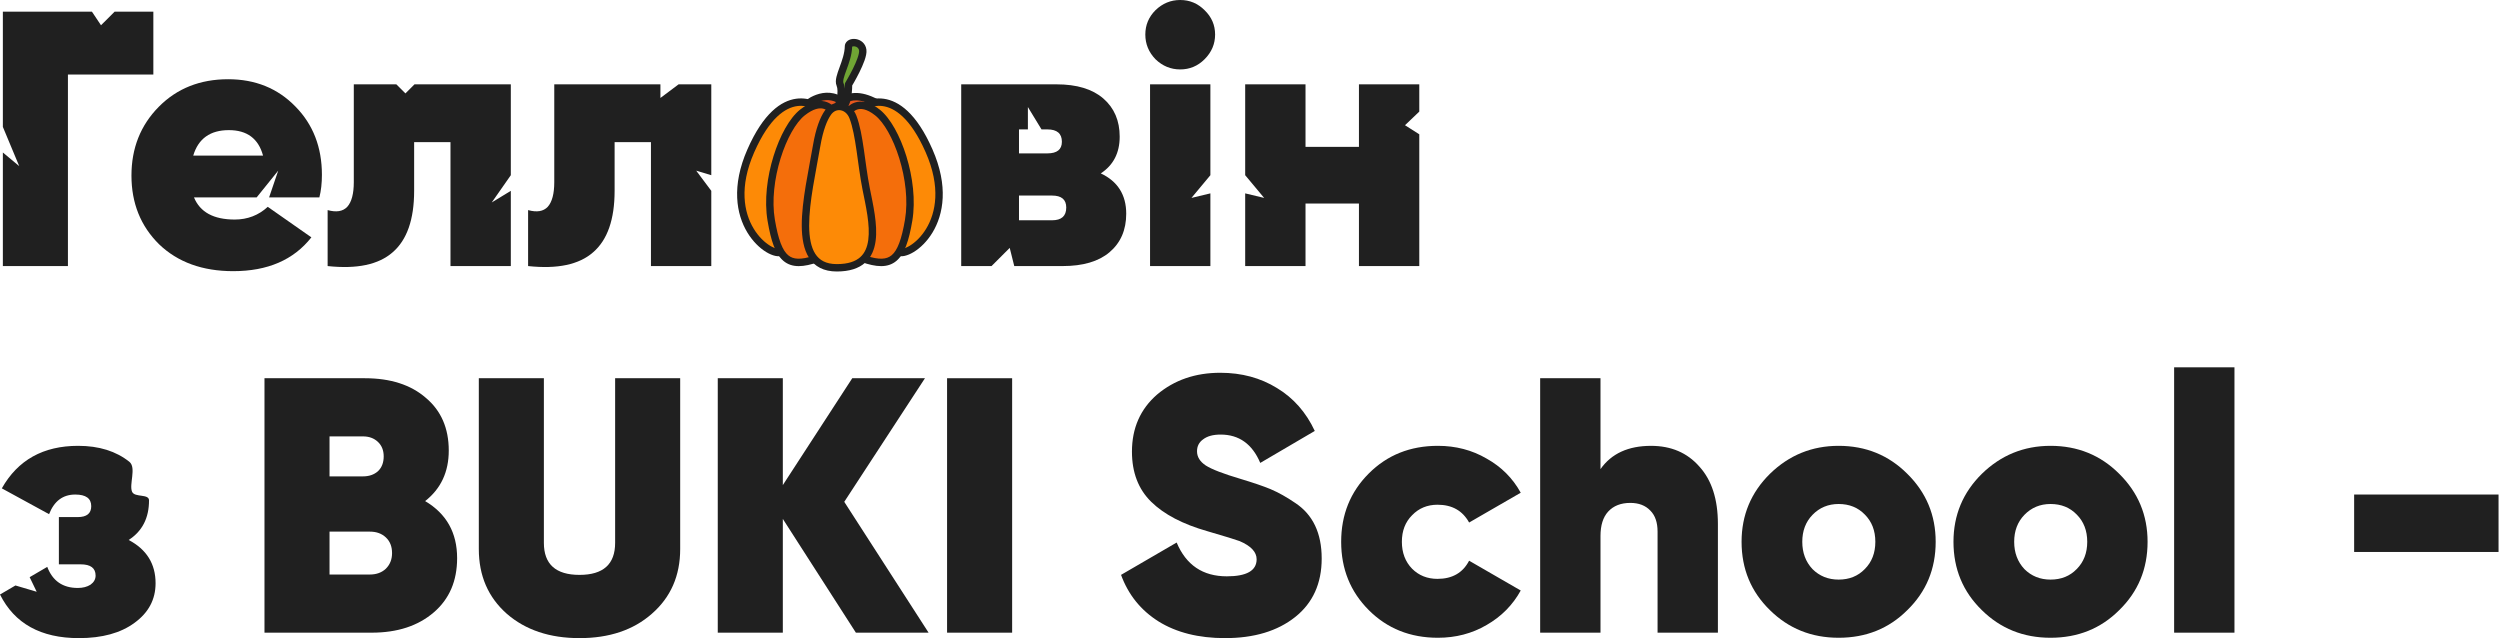 <svg width="192" height="49" viewBox="0 0 192 49" fill="none" xmlns="http://www.w3.org/2000/svg">
<path d="M191.888 42.391H180.798V37.98H191.888V42.391Z" fill="#202020"/>
<path d="M171.607 48.589H166.973V28.21H171.607V48.589Z" fill="#202020"/>
<path d="M157.481 48.98C155.396 48.98 153.638 48.272 152.205 46.858C150.753 45.444 150.027 43.694 150.027 41.61C150.027 39.563 150.753 37.823 152.205 36.39C153.675 34.957 155.434 34.24 157.481 34.24C159.565 34.24 161.324 34.957 162.757 36.39C164.208 37.823 164.934 39.563 164.934 41.61C164.934 43.694 164.208 45.444 162.757 46.858C161.342 48.272 159.584 48.98 157.481 48.98ZM157.481 44.513C158.3 44.513 158.97 44.243 159.491 43.704C160.03 43.164 160.3 42.466 160.3 41.61C160.3 40.754 160.03 40.056 159.491 39.516C158.97 38.977 158.3 38.707 157.481 38.707C156.681 38.707 156.011 38.986 155.471 39.544C154.95 40.084 154.689 40.772 154.689 41.61C154.689 42.447 154.95 43.145 155.471 43.704C156.011 44.243 156.681 44.513 157.481 44.513Z" fill="#202020"/>
<path d="M141.206 48.98C139.122 48.98 137.363 48.272 135.93 46.858C134.478 45.444 133.753 43.694 133.753 41.61C133.753 39.563 134.478 37.823 135.93 36.39C137.4 34.957 139.159 34.24 141.206 34.24C143.29 34.24 145.049 34.957 146.482 36.39C147.934 37.823 148.66 39.563 148.66 41.61C148.66 43.694 147.934 45.444 146.482 46.858C145.068 48.272 143.309 48.98 141.206 48.98ZM141.206 44.513C142.025 44.513 142.695 44.243 143.216 43.704C143.756 43.164 144.026 42.466 144.026 41.61C144.026 40.754 143.756 40.056 143.216 39.516C142.695 38.977 142.025 38.707 141.206 38.707C140.406 38.707 139.736 38.986 139.196 39.544C138.675 40.084 138.415 40.772 138.415 41.61C138.415 42.447 138.675 43.145 139.196 43.704C139.736 44.243 140.406 44.513 141.206 44.513Z" fill="#202020"/>
<path d="M126.798 34.241C128.343 34.241 129.58 34.771 130.511 35.832C131.46 36.874 131.935 38.344 131.935 40.242V48.589H127.301V40.829C127.301 40.121 127.115 39.582 126.742 39.21C126.37 38.819 125.858 38.623 125.207 38.623C124.481 38.623 123.914 38.847 123.504 39.293C123.113 39.721 122.918 40.345 122.918 41.164V48.589H118.284V29.048H122.918V36.027C123.755 34.836 125.049 34.241 126.798 34.241Z" fill="#202020"/>
<path d="M110.428 48.98C108.306 48.98 106.538 48.272 105.124 46.858C103.709 45.444 103.002 43.694 103.002 41.61C103.002 39.526 103.709 37.776 105.124 36.362C106.538 34.947 108.306 34.24 110.428 34.24C111.805 34.24 113.052 34.566 114.168 35.217C115.304 35.85 116.178 36.725 116.792 37.841L112.828 40.13C112.326 39.218 111.516 38.763 110.4 38.763C109.618 38.763 108.967 39.032 108.446 39.572C107.925 40.093 107.664 40.772 107.664 41.61C107.664 42.447 107.925 43.136 108.446 43.676C108.967 44.197 109.618 44.457 110.4 44.457C111.535 44.457 112.345 43.992 112.828 43.062L116.792 45.351C116.178 46.467 115.304 47.351 114.168 48.002C113.052 48.654 111.805 48.98 110.428 48.98Z" fill="#202020"/>
<path d="M94.08 49.008C92.052 49.008 90.349 48.58 88.972 47.724C87.613 46.867 86.655 45.676 86.096 44.15L90.367 41.666C91.093 43.397 92.377 44.262 94.22 44.262C95.746 44.262 96.509 43.825 96.509 42.95C96.509 42.392 96.071 41.926 95.197 41.554C94.899 41.443 94.08 41.191 92.74 40.8C90.842 40.261 89.4 39.507 88.413 38.539C87.427 37.572 86.934 36.288 86.934 34.687C86.934 32.882 87.576 31.421 88.86 30.304C90.181 29.188 91.8 28.629 93.717 28.629C95.355 28.629 96.806 29.02 98.072 29.802C99.338 30.565 100.305 31.663 100.975 33.096L96.788 35.552C96.174 34.101 95.159 33.375 93.745 33.375C93.168 33.375 92.722 33.496 92.405 33.738C92.089 33.961 91.931 34.268 91.931 34.659C91.931 35.087 92.154 35.45 92.601 35.748C93.066 36.046 93.959 36.39 95.281 36.781C96.267 37.078 97.03 37.339 97.57 37.562C98.184 37.823 98.816 38.176 99.468 38.623C100.826 39.516 101.506 40.94 101.506 42.894C101.506 44.811 100.826 46.309 99.468 47.389C98.109 48.468 96.313 49.008 94.08 49.008Z" fill="#202020"/>
<path d="M72.735 48.589V29.048H77.732V48.589H72.735Z" fill="#202020"/>
<path d="M64.839 38.54L71.315 48.589H65.732L60.121 39.852V48.589H55.124V29.048H60.121V37.255L65.453 29.048H71.036L64.839 38.54Z" fill="#202020"/>
<path d="M36.773 42.169V29.048H41.77V41.694C41.77 43.332 42.682 44.151 44.506 44.151C46.33 44.151 47.242 43.332 47.242 41.694V29.048H52.238V42.169C52.238 44.216 51.513 45.872 50.061 47.138C48.647 48.384 46.795 49.008 44.506 49.008C42.217 49.008 40.356 48.384 38.923 47.138C37.49 45.872 36.773 44.216 36.773 42.169Z" fill="#202020"/>
<path d="M32.65 38.484C34.288 39.452 35.107 40.912 35.107 42.867C35.107 44.616 34.511 46.002 33.32 47.026C32.111 48.068 30.519 48.589 28.547 48.589H20.312V29.048H28.016C29.989 29.048 31.552 29.551 32.706 30.556C33.879 31.542 34.465 32.891 34.465 34.603C34.465 36.241 33.86 37.535 32.65 38.484ZM27.877 33.515H25.308V36.586H27.877C28.342 36.586 28.724 36.455 29.021 36.195C29.319 35.916 29.468 35.534 29.468 35.05C29.468 34.585 29.319 34.213 29.021 33.934C28.724 33.654 28.342 33.515 27.877 33.515ZM25.308 44.123H28.407C28.91 44.123 29.319 43.974 29.635 43.676C29.952 43.36 30.11 42.959 30.11 42.476C30.11 41.973 29.952 41.573 29.635 41.275C29.319 40.977 28.91 40.829 28.407 40.829H25.308V44.123Z" fill="#202020"/>
<path d="M9.882 41.47C11.259 42.196 11.948 43.303 11.948 44.792C11.948 46.039 11.408 47.053 10.329 47.835C9.268 48.617 7.844 49.008 6.058 49.008C3.136 49.008 1.117 47.891 0 45.658L1.187 44.964L2.818 45.448L2.277 44.327L3.629 43.536C4.038 44.615 4.82 45.155 5.974 45.155C6.365 45.155 6.69 45.071 6.951 44.904C7.211 44.718 7.342 44.485 7.342 44.206C7.342 43.629 6.96 43.341 6.197 43.341H4.522V39.712H5.974C6.662 39.712 7.007 39.432 7.007 38.874C7.007 38.279 6.597 37.981 5.778 37.981C4.829 37.981 4.159 38.483 3.769 39.488L0.14 37.506C1.368 35.329 3.322 34.24 6.002 34.24C7.602 34.24 8.914 34.65 9.938 35.468C10.49 35.918 9.897 37.221 10.146 37.772C10.35 38.224 11.445 37.907 11.445 38.428C11.445 39.786 10.924 40.8 9.882 41.47Z" fill="#202020"/>
<path d="M104.367 11.278V6.477H109.001V8.57L107.904 9.617L109.001 10.315V20.434H104.367V15.633H100.264V20.434H95.63V14.851L97.087 15.2L95.63 13.455V6.477H100.264V11.278H104.367Z" fill="#202020"/>
<path d="M92.511 4.55C91.99 5.071 91.366 5.332 90.641 5.332C89.915 5.332 89.282 5.071 88.742 4.55C88.221 4.011 87.961 3.378 87.961 2.652C87.961 1.926 88.221 1.303 88.742 0.782C89.282 0.261 89.915 0 90.641 0C91.366 0 91.99 0.261 92.511 0.782C93.051 1.303 93.32 1.926 93.32 2.652C93.32 3.378 93.051 4.011 92.511 4.55ZM92.958 20.434H88.324V6.476H92.958V13.455L91.504 15.2L92.958 14.851V20.434Z" fill="#202020"/>
<path d="M84.54 13.316C85.843 13.93 86.494 14.963 86.494 16.415C86.494 17.661 86.066 18.648 85.21 19.373C84.373 20.081 83.172 20.434 81.609 20.434H77.895L77.546 19.038L76.15 20.434H73.821V6.477H81.134C82.698 6.477 83.898 6.839 84.736 7.565C85.573 8.291 85.992 9.268 85.992 10.496C85.992 11.743 85.508 12.683 84.54 13.316ZM80.436 9.938H79.988L78.942 8.221V9.938H78.259V11.78H80.436C81.181 11.78 81.553 11.483 81.553 10.887C81.553 10.254 81.181 9.938 80.436 9.938ZM78.259 16.917H80.799C81.525 16.917 81.888 16.591 81.888 15.94C81.888 15.326 81.525 15.019 80.799 15.019H78.259V16.917Z" fill="#202020"/>
<path d="M27.172 6.477H30.439L31.136 7.174L31.834 6.477H39.231V13.455L37.766 15.549L39.231 14.656V20.434H34.597V10.915H31.806V14.656C31.806 16.852 31.257 18.424 30.159 19.373C29.079 20.323 27.414 20.676 25.162 20.434V16.135C25.832 16.321 26.334 16.238 26.669 15.884C27.004 15.512 27.172 14.879 27.172 13.986V6.477Z" fill="#202020"/>
<path d="M42.568 6.477H50.72V7.523L52.116 6.477H54.627V13.455L53.469 13.107L54.627 14.656V20.434H49.993V10.915H47.202V14.656C47.202 16.852 46.653 18.424 45.555 19.373C44.475 20.323 42.81 20.676 40.558 20.434V16.135C41.228 16.321 41.73 16.238 42.065 15.884C42.4 15.512 42.568 14.879 42.568 13.986V6.477Z" fill="#202020"/>
<path d="M24.528 15.158H20.668L21.366 13.106L19.713 15.158H14.897C15.362 16.293 16.405 16.861 18.024 16.861C19.01 16.861 19.857 16.535 20.564 15.884L23.914 18.229C22.555 19.959 20.555 20.825 17.912 20.825C15.549 20.825 13.65 20.136 12.217 18.759C10.803 17.363 10.096 15.605 10.096 13.483C10.096 11.38 10.794 9.621 12.189 8.207C13.585 6.793 15.362 6.085 17.521 6.085C19.606 6.085 21.327 6.783 22.686 8.179C24.044 9.556 24.723 11.306 24.723 13.427C24.723 14.079 24.658 14.655 24.528 15.158ZM14.841 11.948H20.201C19.848 10.645 18.973 9.994 17.577 9.994C16.144 9.994 15.232 10.645 14.841 11.948Z" fill="#202020"/>
<path d="M0.22 0.894H7.059L7.757 1.94L8.804 0.894H11.777V5.723H5.217V20.434H0.22V11.711L1.476 12.758L0.22 9.747V0.894Z" fill="#202020"/>
<path d="M61.86 8.086C61.86 8.086 63.339 6.728 64.764 7.843C64.702 8.786 64.598 9.281 64.598 9.281C64.598 9.281 62.384 8.831 61.86 8.086Z" fill="#E8571D"/>
<path d="M62.681 7.279C63.29 7.057 64.126 6.984 64.938 7.619C65.012 7.677 65.053 7.768 65.047 7.862C65.016 8.34 64.974 8.706 64.94 8.954C64.922 9.078 64.906 9.173 64.895 9.237C64.89 9.269 64.886 9.294 64.882 9.311C64.881 9.319 64.879 9.327 64.879 9.331C64.878 9.333 64.877 9.335 64.877 9.337V9.339C64.853 9.453 64.763 9.537 64.655 9.559H64.54C64.539 9.558 64.537 9.557 64.535 9.557C64.53 9.556 64.523 9.555 64.514 9.553C64.497 9.549 64.472 9.543 64.441 9.536C64.377 9.522 64.286 9.501 64.176 9.473C63.956 9.419 63.655 9.337 63.337 9.231C63.02 9.126 62.678 8.994 62.378 8.838C62.085 8.685 61.798 8.493 61.627 8.25C61.545 8.133 61.563 7.973 61.668 7.876H61.67V7.875C61.671 7.873 61.673 7.872 61.675 7.871C61.679 7.867 61.685 7.862 61.692 7.856C61.705 7.845 61.724 7.829 61.747 7.81C61.795 7.771 61.865 7.716 61.952 7.656C62.127 7.537 62.379 7.39 62.681 7.279ZM64.466 7.984C63.894 7.598 63.329 7.647 62.875 7.814C62.638 7.9 62.435 8.016 62.289 8.115C62.383 8.187 62.5 8.261 62.64 8.335C62.903 8.472 63.213 8.593 63.514 8.693C63.815 8.793 64.102 8.87 64.313 8.923C64.331 8.927 64.35 8.93 64.367 8.934C64.369 8.915 64.373 8.896 64.376 8.876C64.405 8.669 64.438 8.37 64.466 7.984Z" fill="#202020"/>
<path d="M64.061 8.615C64.061 8.615 64.789 6.376 67.555 8.036C66.126 9.202 64.061 8.615 64.061 8.615Z" fill="#E8571D"/>
<path d="M65.856 7.143C66.372 7.169 66.982 7.362 67.701 7.794C67.78 7.841 67.831 7.925 67.838 8.017C67.844 8.109 67.806 8.199 67.734 8.258C66.949 8.898 66 9.048 65.272 9.047C64.906 9.046 64.587 9.008 64.359 8.969C64.245 8.95 64.153 8.93 64.089 8.916C64.057 8.908 64.031 8.902 64.013 8.897C64.005 8.895 63.998 8.893 63.993 8.892C63.991 8.891 63.989 8.89 63.987 8.89L63.985 8.888H63.984C63.909 8.867 63.846 8.817 63.81 8.749C63.774 8.681 63.767 8.601 63.791 8.527V8.526L63.793 8.524C63.794 8.522 63.794 8.518 63.795 8.514C63.797 8.508 63.801 8.5 63.804 8.49C63.812 8.47 63.823 8.443 63.838 8.409C63.867 8.342 63.913 8.249 63.976 8.145C64.102 7.937 64.305 7.672 64.614 7.466C64.926 7.258 65.336 7.116 65.856 7.143ZM65.828 7.71C65.435 7.69 65.143 7.796 64.928 7.94C64.721 8.078 64.575 8.256 64.477 8.411C64.679 8.444 64.956 8.479 65.272 8.479C65.812 8.48 66.442 8.383 67.006 8.063C66.53 7.828 66.142 7.727 65.828 7.71Z" fill="#202020"/>
<path d="M64.431 8.155C64.431 8.155 64.754 7.031 64.517 6.486C64.28 5.941 65.144 4.762 65.165 3.537C65.209 3.133 66.164 3.154 66.258 3.845C66.353 4.536 65.165 6.485 65.165 6.485C65.165 6.485 65.192 8.532 64.431 8.154V8.155Z" fill="#70A534"/>
<path d="M65.738 3C66.085 3.056 66.472 3.309 66.54 3.808C66.574 4.054 66.494 4.362 66.396 4.643C66.292 4.939 66.147 5.259 66.002 5.551C65.857 5.844 65.709 6.114 65.597 6.311C65.541 6.409 65.493 6.49 65.46 6.546C65.457 6.552 65.453 6.558 65.449 6.564C65.449 6.568 65.45 6.573 65.449 6.577C65.449 6.635 65.447 6.717 65.442 6.814C65.432 7.006 65.41 7.266 65.363 7.516C65.317 7.755 65.239 8.03 65.093 8.224C65.016 8.326 64.907 8.425 64.756 8.466C64.602 8.509 64.447 8.479 64.305 8.409L64.307 8.407C64.212 8.36 64.146 8.266 64.146 8.156L64.156 8.084C64.156 8.08 64.16 8.076 64.161 8.072V8.067C64.163 8.06 64.166 8.048 64.17 8.034C64.178 8.004 64.189 7.961 64.202 7.908C64.227 7.799 64.259 7.649 64.283 7.485C64.307 7.319 64.323 7.143 64.32 6.982C64.317 6.817 64.295 6.688 64.257 6.601C64.16 6.377 64.188 6.124 64.239 5.904C64.291 5.678 64.385 5.423 64.477 5.17C64.669 4.646 64.872 4.089 64.882 3.533V3.507H64.884C64.909 3.279 65.063 3.132 65.224 3.059C65.381 2.988 65.566 2.973 65.738 3ZM65.459 3.577C65.453 3.579 65.449 3.581 65.446 3.582C65.425 4.236 65.194 4.867 65.011 5.364C64.915 5.627 64.835 5.848 64.791 6.034C64.747 6.226 64.757 6.325 64.778 6.374C64.836 6.507 64.859 6.656 64.873 6.803C64.873 6.797 64.874 6.791 64.875 6.786C64.879 6.697 64.881 6.622 64.882 6.57V6.49C64.881 6.437 64.895 6.384 64.923 6.339L64.924 6.337L64.926 6.333C64.928 6.33 64.932 6.325 64.936 6.318C64.944 6.304 64.957 6.284 64.972 6.257C65.004 6.204 65.048 6.125 65.102 6.03C65.21 5.839 65.354 5.58 65.494 5.3C65.634 5.018 65.767 4.721 65.86 4.457C65.957 4.179 65.991 3.985 65.978 3.886C65.952 3.693 65.812 3.589 65.647 3.562C65.563 3.549 65.496 3.56 65.459 3.577Z" fill="#202020"/>
<path d="M62.885 8.272C62.885 8.272 60.076 6.084 57.661 11.586C55.244 17.089 59.23 19.831 60.036 19.342C61.399 12.46 62.886 8.272 62.886 8.272H62.885Z" fill="#FD8A06"/>
<path d="M61.14 7.583C61.702 7.505 62.179 7.619 62.513 7.752C62.681 7.818 62.815 7.89 62.907 7.946C62.953 7.973 62.989 7.996 63.014 8.014C63.027 8.023 63.038 8.031 63.046 8.036C63.05 8.039 63.053 8.042 63.055 8.044L63.059 8.047H63.057C63.08 8.065 63.101 8.085 63.118 8.108C63.171 8.184 63.184 8.281 63.153 8.367V8.369C63.152 8.371 63.151 8.374 63.149 8.378C63.147 8.386 63.142 8.398 63.136 8.414C63.125 8.445 63.11 8.493 63.088 8.556C63.045 8.682 62.983 8.872 62.903 9.12C62.744 9.617 62.515 10.353 62.245 11.303C61.705 13.204 60.995 15.965 60.315 19.397C60.3 19.475 60.252 19.543 60.184 19.584C59.993 19.7 59.755 19.698 59.544 19.652C59.324 19.605 59.082 19.502 58.838 19.353C58.348 19.054 57.818 18.55 57.398 17.857C56.55 16.459 56.16 14.299 57.401 11.471C58.628 8.677 59.996 7.744 61.14 7.583ZM61.219 8.147C60.354 8.269 59.11 8.993 57.921 11.701C56.747 14.375 57.141 16.337 57.884 17.563C58.259 18.182 58.725 18.617 59.134 18.867C59.338 18.992 59.52 19.065 59.663 19.096C59.717 19.108 59.76 19.108 59.794 19.109C60.466 15.742 61.165 13.029 61.7 11.148C61.972 10.191 62.2 9.449 62.362 8.946C62.438 8.709 62.498 8.525 62.541 8.397C62.477 8.362 62.399 8.318 62.304 8.28C62.037 8.174 61.661 8.086 61.219 8.147Z" fill="#202020"/>
<path d="M63.793 8.37C63.793 8.37 63.112 7.464 61.625 8.64C60.138 9.816 58.713 13.88 59.23 16.918C59.746 19.955 60.53 20.64 62.761 19.856C63.236 12.95 63.793 8.37 63.793 8.37Z" fill="#F46E0B"/>
<path d="M61.449 8.418C62.238 7.794 62.866 7.684 63.33 7.788C63.555 7.838 63.723 7.936 63.836 8.022C63.892 8.065 63.935 8.106 63.966 8.137C63.981 8.153 63.994 8.167 64.002 8.178C64.007 8.183 64.011 8.187 64.014 8.191C64.015 8.192 64.016 8.195 64.017 8.196L64.019 8.198V8.2H64.021C64.043 8.229 64.058 8.263 64.067 8.298L64.075 8.405V8.418C64.074 8.427 64.071 8.44 64.069 8.457C64.065 8.492 64.059 8.545 64.051 8.614C64.034 8.752 64.01 8.958 63.98 9.226C63.921 9.762 63.837 10.549 63.738 11.552C63.54 13.558 63.282 16.427 63.045 19.877C63.037 19.99 62.961 20.087 62.854 20.125C61.728 20.52 60.836 20.596 60.17 20.038C59.849 19.768 59.609 19.372 59.419 18.869C59.229 18.365 59.08 17.732 58.95 16.965C58.682 15.39 58.918 13.568 59.405 11.997C59.887 10.438 60.637 9.06 61.449 8.418ZM63.206 8.342C62.957 8.287 62.499 8.312 61.801 8.864C61.126 9.398 60.42 10.64 59.948 12.165C59.479 13.68 59.261 15.409 59.51 16.871C59.638 17.622 59.78 18.214 59.952 18.668C60.124 19.123 60.316 19.42 60.534 19.603C60.925 19.931 61.495 19.968 62.49 19.644C62.724 16.274 62.977 13.469 63.172 11.496C63.272 10.491 63.357 9.701 63.416 9.163C63.446 8.894 63.471 8.687 63.487 8.547C63.49 8.522 63.492 8.498 63.494 8.477L63.49 8.473C63.43 8.427 63.336 8.371 63.206 8.342Z" fill="#202020"/>
<path d="M66.129 8.272C66.129 8.272 68.938 6.084 71.353 11.586C73.77 17.089 69.784 19.831 68.978 19.342C67.615 12.46 66.128 8.272 66.128 8.272H66.129Z" fill="#FD8A06"/>
<path d="M66.501 7.752C66.836 7.62 67.313 7.505 67.875 7.584C69.018 7.744 70.387 8.678 71.613 11.472C72.855 14.299 72.464 16.459 71.617 17.858C71.197 18.551 70.667 19.054 70.177 19.353C69.933 19.502 69.691 19.605 69.471 19.653C69.26 19.698 69.022 19.701 68.831 19.584C68.763 19.543 68.715 19.476 68.7 19.398C68.02 15.965 67.31 13.204 66.77 11.304C66.499 10.353 66.271 9.618 66.111 9.12C66.032 8.872 65.969 8.683 65.927 8.556C65.905 8.493 65.888 8.446 65.877 8.414C65.871 8.398 65.866 8.387 65.864 8.379C65.862 8.375 65.862 8.372 65.862 8.37L65.86 8.368C65.829 8.281 65.844 8.184 65.897 8.109C65.914 8.085 65.934 8.065 65.956 8.048H65.954L65.956 8.046L65.96 8.044C65.962 8.043 65.966 8.039 65.969 8.037C65.977 8.031 65.986 8.023 65.999 8.015C66.024 7.997 66.061 7.974 66.108 7.946C66.2 7.89 66.334 7.818 66.501 7.752ZM67.796 8.148C67.354 8.086 66.978 8.175 66.71 8.281C66.614 8.319 66.534 8.362 66.47 8.397C66.513 8.526 66.575 8.71 66.651 8.946C66.813 9.449 67.043 10.192 67.315 11.148C67.85 13.029 68.545 15.743 69.217 19.109C69.251 19.109 69.295 19.108 69.35 19.096C69.493 19.066 69.676 18.992 69.881 18.867C70.29 18.617 70.756 18.182 71.131 17.564C71.874 16.338 72.268 14.375 71.094 11.701C69.905 8.993 68.66 8.269 67.796 8.148Z" fill="#202020"/>
<path d="M65.22 8.527C65.22 8.527 65.902 7.465 67.389 8.64C68.876 9.816 70.3 13.881 69.784 16.918C69.268 19.955 68.484 20.64 66.253 19.857C65.778 12.95 65.22 8.527 65.22 8.527Z" fill="#F46E0B"/>
<path d="M65.656 7.873C66.127 7.716 66.768 7.787 67.564 8.417C68.376 9.059 69.126 10.436 69.609 11.996C70.095 13.567 70.331 15.389 70.064 16.964C69.934 17.73 69.785 18.364 69.594 18.868C69.404 19.371 69.165 19.767 68.844 20.037C68.178 20.596 67.284 20.519 66.157 20.123C66.051 20.086 65.977 19.988 65.969 19.876C65.732 16.426 65.474 13.596 65.275 11.63C65.176 10.647 65.093 9.879 65.033 9.358C65.004 9.097 64.979 8.898 64.963 8.764C64.955 8.698 64.949 8.647 64.945 8.613C64.942 8.596 64.94 8.582 64.939 8.574V8.561C64.931 8.495 64.946 8.428 64.982 8.372V8.371L64.987 8.365C64.99 8.361 64.992 8.356 64.996 8.35C65.005 8.339 65.017 8.322 65.031 8.304C65.06 8.268 65.101 8.221 65.155 8.171C65.264 8.069 65.431 7.948 65.656 7.873ZM67.213 8.862C66.522 8.316 66.077 8.331 65.836 8.411C65.706 8.455 65.609 8.526 65.544 8.587C65.533 8.596 65.524 8.606 65.516 8.615C65.519 8.638 65.523 8.665 65.527 8.696C65.543 8.831 65.567 9.031 65.597 9.293C65.657 9.817 65.742 10.587 65.841 11.573C66.037 13.507 66.288 16.274 66.522 19.643C67.517 19.968 68.087 19.93 68.478 19.602C68.696 19.419 68.89 19.122 69.062 18.666C69.233 18.212 69.376 17.621 69.504 16.869C69.752 15.408 69.534 13.679 69.066 12.164C68.594 10.639 67.888 9.396 67.213 8.862Z" fill="#202020"/>
<path d="M65.507 8.989C65.158 8.077 64.118 7.884 63.581 8.658C63.256 9.125 62.94 9.905 62.719 11.193C62.059 15.057 60.572 20.567 64.268 20.567C67.964 20.567 67.014 16.991 66.519 14.493C66.138 12.574 66.025 10.342 65.507 8.989Z" fill="#FD8A06"/>
<path d="M64.662 7.911C65.141 7.996 65.565 8.348 65.772 8.887C66.044 9.597 66.205 10.522 66.345 11.487C66.487 12.464 66.609 13.487 66.798 14.437C66.92 15.054 67.075 15.759 67.177 16.454C67.279 17.15 67.334 17.863 67.247 18.505C67.16 19.149 66.928 19.747 66.437 20.181C65.946 20.616 65.235 20.851 64.267 20.851C63.26 20.851 62.564 20.468 62.135 19.799C61.721 19.153 61.579 18.277 61.575 17.329C61.567 15.436 62.113 13.049 62.438 11.145C62.662 9.836 62.989 9.01 63.346 8.495L63.477 8.331C63.8 7.977 64.239 7.836 64.662 7.911ZM64.564 8.469C64.307 8.424 64.022 8.519 63.814 8.819C63.522 9.239 63.215 9.974 62.998 11.241C62.663 13.201 62.137 15.5 62.144 17.327C62.148 18.239 62.286 18.984 62.612 19.492C62.923 19.976 63.426 20.283 64.267 20.283C65.147 20.283 65.705 20.07 66.06 19.756C66.415 19.442 66.607 18.99 66.683 18.429C66.759 17.865 66.714 17.214 66.615 16.538C66.515 15.86 66.365 15.181 66.239 14.548C66.047 13.579 65.922 12.526 65.783 11.57C65.642 10.601 65.487 9.734 65.241 9.091C65.098 8.718 64.827 8.516 64.564 8.469Z" fill="#202020"/>
</svg>
